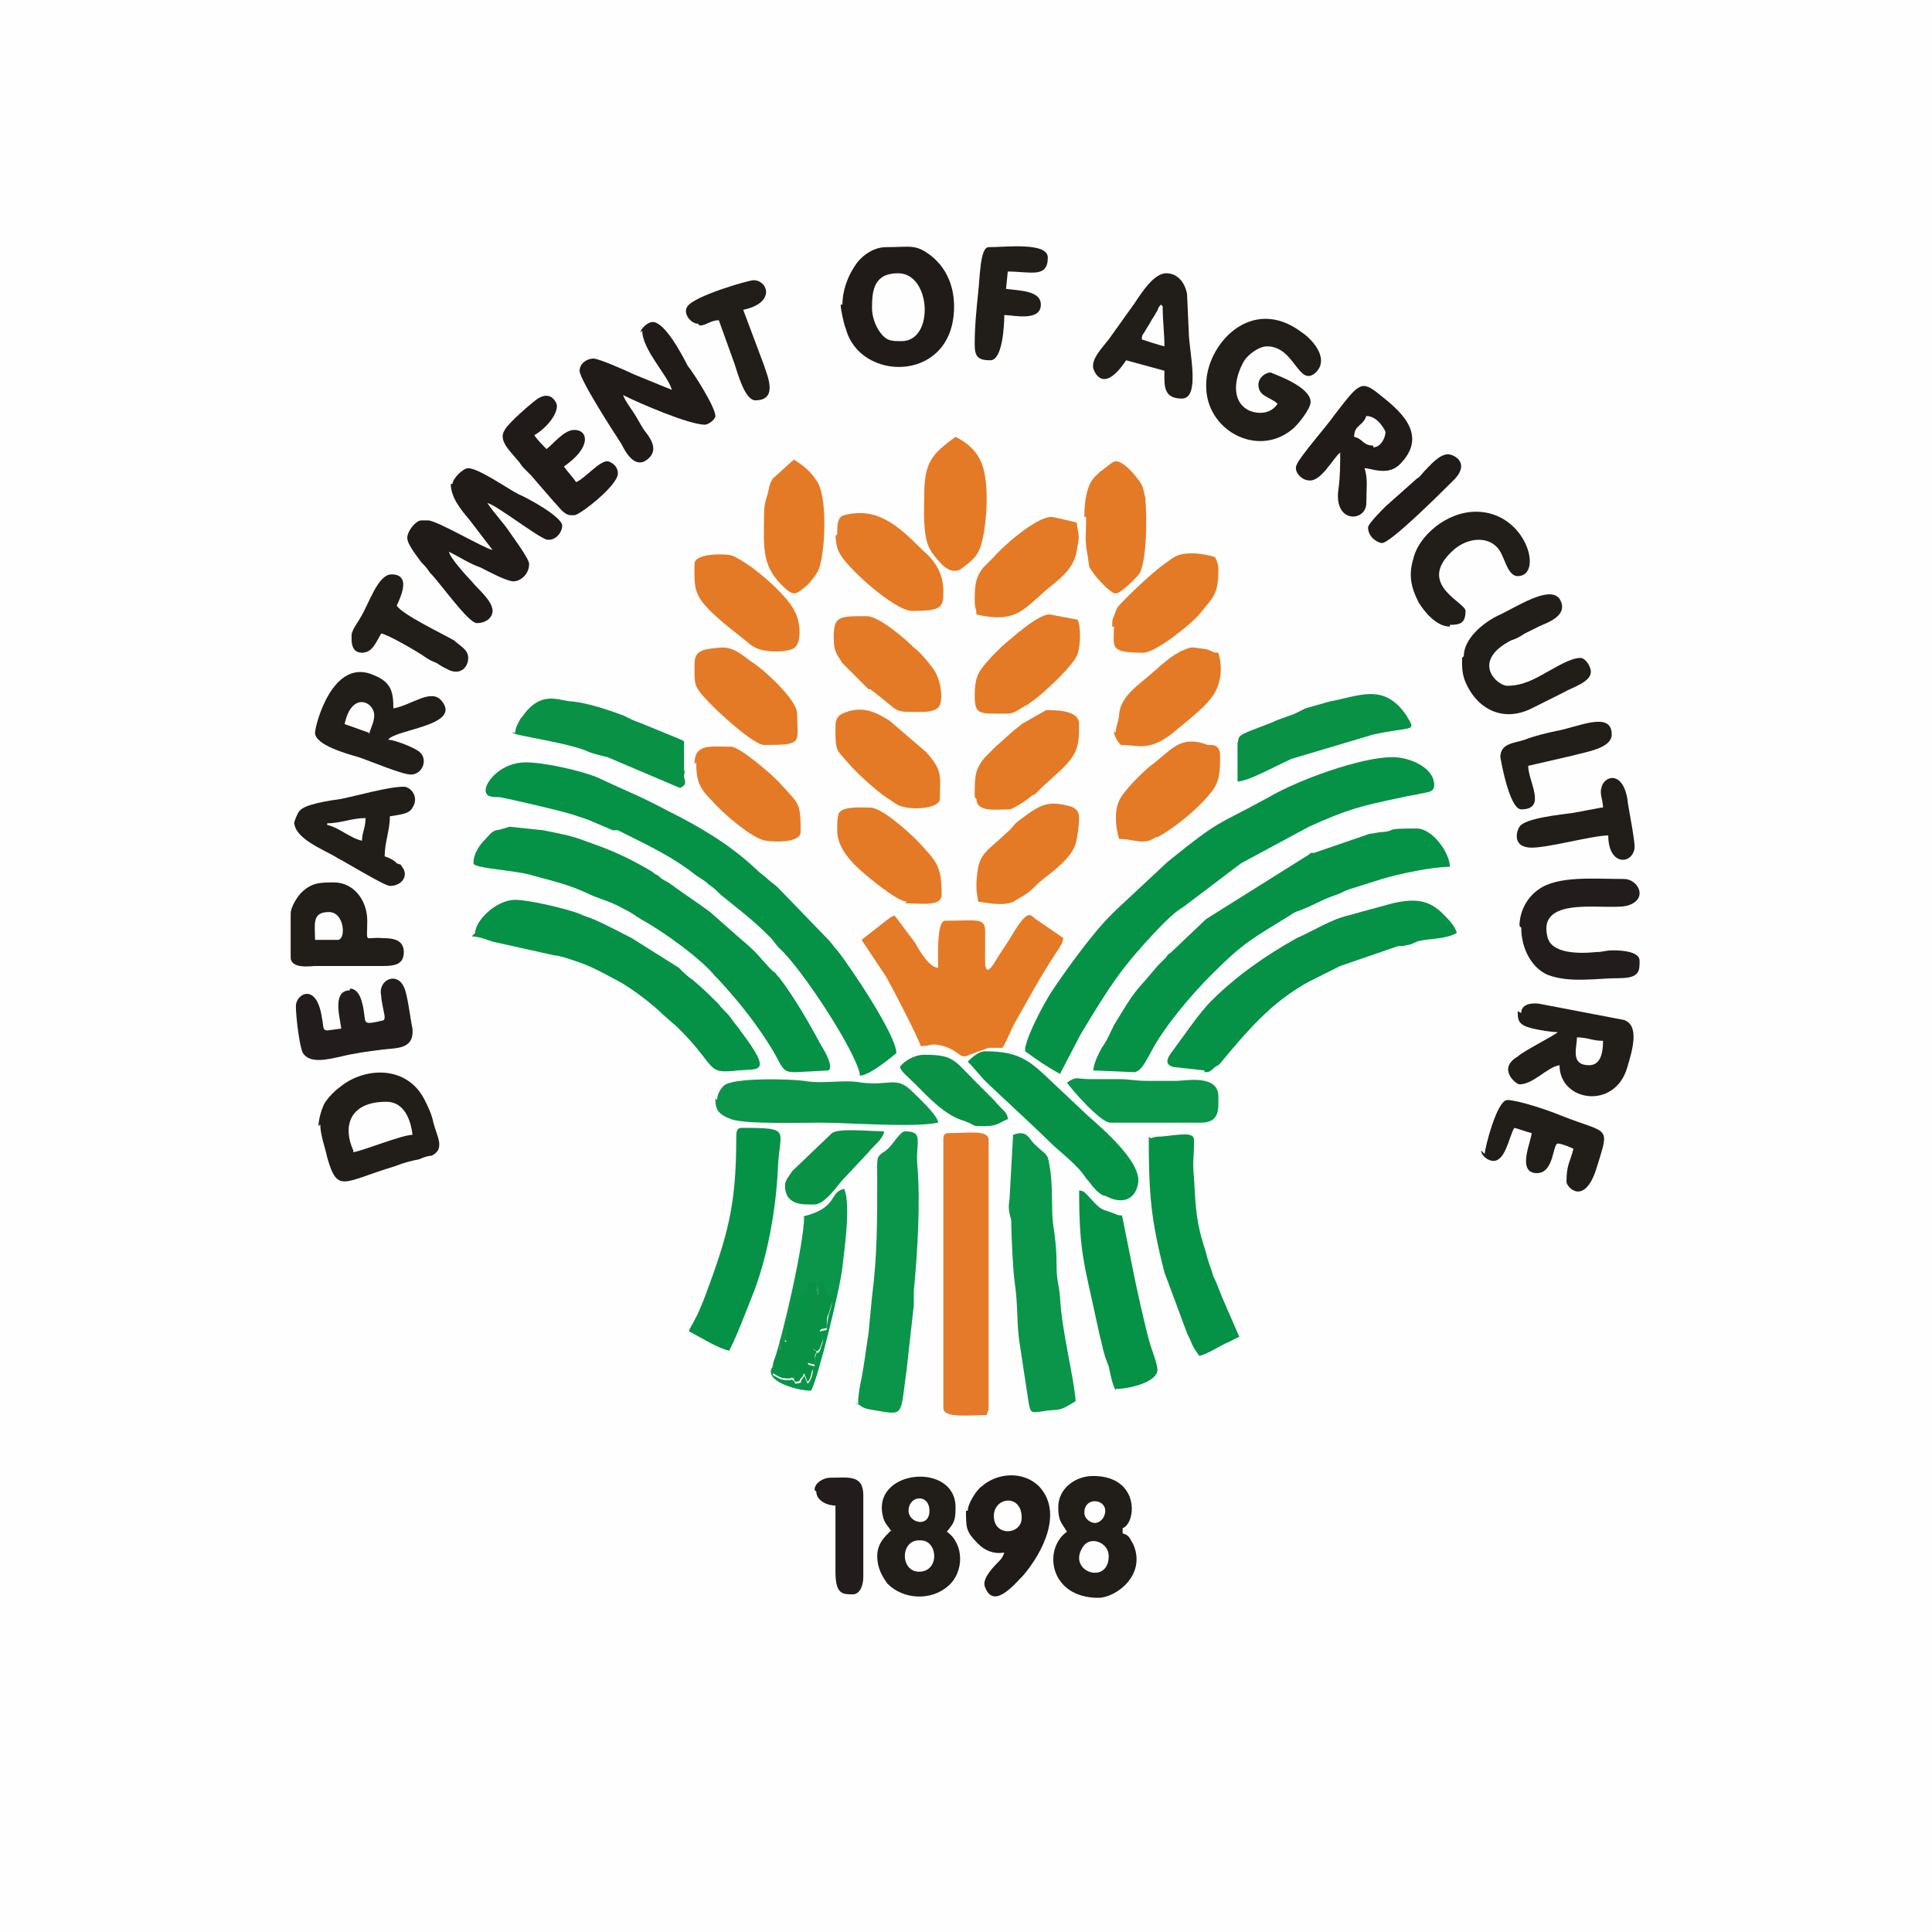 <?xml version="1.0" encoding="UTF-8"?>
<!DOCTYPE svg PUBLIC "-//W3C//DTD SVG 1.1//EN" "http://www.w3.org/Graphics/SVG/1.1/DTD/svg11.dtd">
<!-- Creator: CorelDRAW X6 -->
<svg xmlns="http://www.w3.org/2000/svg" xml:space="preserve" width="40.005mm" height="40.005mm" version="1.1" style="shape-rendering:geometricPrecision; text-rendering:geometricPrecision; image-rendering:optimizeQuality; fill-rule:evenodd; clip-rule:evenodd"
viewBox="0 0 1110 1110"
 xmlns:xlink="http://www.w3.org/1999/xlink">
 <defs>
  <style type="text/css">
   <![CDATA[
    .fil0 {fill:#FEFEFE}
    .fil1 {fill:#059246}
    .fil7 {fill:#099146}
    .fil4 {fill:#0A954A}
    .fil5 {fill:#201B18}
    .fil6 {fill:#211D19}
    .fil8 {fill:#221D1C}
    .fil2 {fill:#E47A26}
    .fil3 {fill:#E47A2A}
   ]]>
  </style>
 </defs>
 <g id="Layer_x0020_1">
  <g id="_1171276272">
   <rect class="fil0" width="1110" height="1110"/>
   <g>
    <path class="fil1" d="M589 604c7,5 11,8 20,13l12 -23c17,-28 23,-38 46,-62 4,-4 8,-8 13,-11l33 -25 39 -21c22,-10 30,-12 54,-17 4,-1 6,-1 10,-2 5,-1 8,-1 8,-5 0,-10 -14,-16 -24,-16 -18,0 -54,13 -71,23 -31,17 -27,12 -58,37l-30 28c-1,1 -2,2 -3,3 -11,11 -26,32 -34,44 -5,8 -13,23 -15,32z"/>
    <path class="fil1" d="M494 618c6,0 21,-13 21,-13 0,-10 -26,-49 -34,-59 -2,-2 -3,-4 -5,-6l-29 -30c-2,-2 -4,-3 -6,-5 -2,-2 -4,-3 -7,-6 -15,-14 -32,-24 -50,-33 -19,-10 -21,-10 -40,-19 -9,-4 -31,-9 -42,-9 -14,0 -23,11 -23,16 0,4 4,4 8,4 6,1 36,8 42,10 3,1 6,2 9,3l14 6c0,0 0,0 1,0 0,0 0,0 1,0 0,0 0,0 1,0l12 6c12,6 23,12 33,20 3,2 5,3 7,5 3,2 5,4 7,6 11,9 18,14 28,24 3,3 3,4 6,7 13,12 43,58 46,72z"/>
    <path class="fil1" d="M272 496c0,3 25,4 34,7 11,3 20,5 31,10 8,4 12,4 21,9 2,1 4,2 7,4 1,1 2,1 3,2 13,7 35,23 43,33 1,1 1,1 2,2 12,13 24,28 33,44 4,8 5,9 11,9 1,0 19,-1 19,-1 3,-2 -2,-11 -4,-14 -7,-13 -15,-27 -24,-39 0,0 0,0 0,0 0,0 -1,-1 -1,-1 -1,-1 -1,-2 -3,-3 -8,-8 -7,-9 -19,-19 0,0 0,0 0,0l-17 -15c-8,-6 -16,-11 -24,-17 -2,-1 -4,-2 -6,-4 -2,-1 -2,-1 -3,-2 -10,-6 -20,-11 -31,-15 -14,-5 -12,-5 -32,-9l-19 -2c-1,0 -6,2 -8,2 -3,1 -4,3 -6,5 -3,3 -7,8 -7,14z"/>
    <path class="fil1" d="M628 615l24 1c4,-1 6,-6 9,-11 7,-14 23,-33 35,-45 19,-19 24,-21 45,-34 3,-2 3,-2 6,-3 8,-3 12,-6 21,-9 3,-1 4,-2 7,-3l19 -6c10,-3 29,-7 39,-7 0,-8 -10,-22 -19,-22 -20,0 -11,1 -19,2 -3,0 -6,1 -8,1l-32 11c0,0 0,0 -1,0 -1,0 -1,0 -2,1l-59 37 -20 19c-1,1 -2,1 -3,3 -2,2 -3,3 -5,5 -15,18 -11,11 -25,34 -2,4 -4,9 -7,13 -2,4 -5,9 -5,15z"/>
    <path class="fil2" d="M495 540l14 21c4,7 18,34 20,40 7,0 5,-2 13,0 10,3 9,8 15,5l11 -4c2,0 5,0 8,0 3,-5 5,-11 8,-16 8,-14 12,-22 23,-39 2,-3 3,-4 4,-8l-16 -11c-3,-2 -4,-7 -14,10 -3,5 -6,9 -9,14 -7,12 -6,0 -6,-5 0,-4 0,-8 0,-12 0,-8 -5,-6 -23,-6 -5,0 -4,21 -4,27 -5,0 -11,-10 -13,-14l-12 -16c-3,1 -2,1 -5,3l-14 11z"/>
    <path class="fil1" d="M271 538c4,0 9,2 12,3l36 8c0,0 0,0 1,0l4 1c13,4 17,6 30,13 8,4 21,14 27,20l8 7c2,2 2,2 4,4 19,20 13,23 31,21 12,-1 20,2 2,-22 -2,-3 -4,-5 -6,-8 -2,-3 -5,-5 -7,-8 -5,-5 -9,-9 -15,-14 -3,-2 -5,-4 -8,-7l-27 -17c-6,-3 -19,-10 -25,-12 -3,-1 -3,-1 -5,-2 -8,-3 -29,-8 -37,-8 -11,0 -23,12 -23,19z"/>
    <path class="fil1" d="M692 616c2,0 3,0 5,-2 2,-2 2,-1 4,-3 15,-18 29,-35 51,-47 6,-3 12,-6 18,-9l32 -11c2,-1 4,0 6,-1 2,0 4,-1 6,-2 6,-2 16,-1 23,-5 -1,-4 -5,-8 -8,-11 -8,-8 -16,-9 -29,-6l-22 6c-3,1 -4,1 -7,2 -7,2 -19,9 -26,12 -18,10 -35,22 -49,36 -7,7 -15,19 -21,27 -2,3 -8,9 -1,11l18 2z"/>
    <path class="fil3" d="M542 653l0 156c0,6 15,4 25,4 0,-2 1,-2 1,-4l0 -154c0,-6 -11,-4 -23,-4 -2,0 -3,1 -3,3z"/>
    <path class="fil4" d="M491 806c4,1 3,3 10,4 19,3 16,5 20,-24l4 -36c0,-3 0,-5 0,-8 2,-21 4,-51 2,-73 -1,-13 4,-19 -7,-19 -3,0 -7,8 -11,11 -6,4 -5,3 -5,18 0,22 0,43 -3,66l-2 21c-1,6 -2,14 -3,20 -1,7 -3,13 -3,21z"/>
    <path class="fil4" d="M582 653l-2 36c-1,6 0,8 1,12 0,9 1,29 2,36 2,13 1,25 3,36l5 33c1,5 1,6 7,5 11,-2 9,1 20,-6 -1,-14 -8,-40 -9,-60 -1,-10 -2,-8 -2,-21 0,-6 -1,-15 -2,-21 -1,-7 0,-24 -2,-33 -1,-8 -2,-6 -9,-13 -3,-3 -4,-8 -12,-5z"/>
    <path class="fil5" d="M259 278c0,8 6,15 11,21l13 17c-5,-1 -32,-17 -37,-17l-4 0c-3,0 -8,6 -8,10 0,4 6,11 8,14 2,2 3,3 5,6 6,6 22,29 27,29 5,0 9,-3 9,-7 0,-6 -9,-13 -12,-17 -2,-2 -13,-14 -13,-17 6,3 12,7 18,9 4,2 15,8 19,8 4,0 9,-4 9,-10 0,-3 -9,-15 -11,-18 -4,-6 -9,-11 -13,-17 5,1 28,19 34,21 5,1 9,-4 9,-8 0,-5 -20,-16 -25,-18 -6,-3 -23,-15 -29,-15 -3,0 -9,6 -9,9z"/>
    <path class="fil1" d="M396 765c6,3 17,10 23,11 5,-10 9,-21 13,-31 9,-22 14,-51 15,-75 1,-21 8,-22 -21,-22 -3,0 -3,3 -3,6 0,39 -5,56 -18,91 -4,10 -4,10 -9,19z"/>
    <path class="fil1" d="M660 653c0,32 1,47 9,78l13 35c4,8 2,6 7,13 5,-1 12,-6 17,-8l6 -3 -10 -23c-2,-5 -3,-8 -5,-12 -1,-4 -3,-8 -4,-13 -6,-18 -6,-26 -7,-43 -1,-11 0,-10 0,-22 0,-5 -8,-3 -19,-2 -2,0 -3,0 -6,1z"/>
    <path class="fil1" d="M558 612l7 8c1,1 1,1 1,1 0,0 0,0 0,0 0,0 0,0 0,0 0,0 0,0 0,0 6,6 28,26 37,35 6,6 16,13 21,21 2,2 3,4 5,6 2,2 4,4 6,4 11,6 18,1 19,-8 1,-12 -20,-30 -29,-38l-17 -16c-15,-14 -20,-21 -42,-21 -4,0 -8,4 -10,6z"/>
    <path class="fil4" d="M411 631c0,6 1,9 9,12 8,3 41,2 51,2 17,0 54,3 68,0 0,-4 -12,-15 -15,-18 -9,-9 -13,-3 -29,-5 -10,-2 -22,1 -33,-1 -7,-1 -37,-2 -45,2 -2,1 -5,5 -5,9z"/>
    <path class="fil1" d="M641 798c8,0 24,-4 24,-11 0,-3 -3,-11 -4,-14 -3,-10 -8,-33 -10,-43 -1,-5 -2,-10 -3,-15l-3 -15c-1,-3 1,-1 -3,-2 -9,-4 -8,-1 -16,-10 -2,-2 -3,-4 -6,-4 0,36 3,42 10,75 1,5 2,9 3,13 1,5 2,8 4,13 1,5 2,10 4,14z"/>
    <path class="fil6" d="M693 222c0,25 29,41 49,25 3,-2 11,-12 11,-16 0,-9 -21,-16 -23,-17 -3,0 -7,3 -7,7 0,7 7,7 11,11 -4,6 -11,6 -16,4 -11,-5 -9,-19 -3,-29 2,-3 8,-8 13,-8 16,0 18,24 28,15 8,-8 -2,-19 -8,-23 -29,-22 -55,7 -55,30z"/>
    <path class="fil5" d="M501 177c0,-10 1,-20 15,-20 19,0 21,39 2,39 -6,0 -9,0 -13,-6 -2,-3 -4,-8 -4,-13zm-18 -2c0,3 2,12 3,14 8,30 59,31 62,-9 1,-13 -3,-25 -13,-33 -9,-7 -12,-5 -26,-5 -8,0 -15,6 -18,11 -4,6 -7,14 -7,22z"/>
    <path class="fil5" d="M369 190c0,11 15,26 17,34l-22 -9c-4,-2 -20,-9 -23,-9 -4,0 -8,3 -8,7 0,5 20,36 24,42 2,4 8,16 16,8 5,-5 1,-11 -3,-16 -2,-3 -4,-7 -6,-10 -2,-3 -5,-7 -6,-10 10,5 38,17 47,17 2,0 6,-3 6,-5 0,-5 -12,-24 -16,-29 -3,-6 -13,-25 -20,-25 -3,0 -7,4 -7,6z"/>
    <path class="fil6" d="M203 661c-6,-13 -3,-28 19,-28 10,0 14,10 15,19 -6,0 -28,9 -34,10zm-19 -15c0,6 3,14 4,19 6,21 9,14 39,5 5,-2 9,-3 14,-4 2,-1 5,-2 7,-2 8,-4 3,-11 1,-19 -1,-5 -3,-9 -5,-13 -10,-20 -34,-19 -48,-8 -4,3 -6,5 -9,9 -2,3 -4,10 -4,14z"/>
    <path class="fil7" d="M294 421c4,2 28,5 42,10 4,2 9,3 13,4l40 17c3,1 1,1 3,0 3,-2 1,-4 1,-6 0,-4 1,1 0,-4l0 -16c-1,-1 -2,-1 -4,-2l-22 -9c-3,-1 -5,-2 -9,-4 -8,-3 -20,-7 -29,-8 -7,0 -16,-6 -26,5 -1,1 -3,4 -4,5 -1,2 -3,5 -3,8z"/>
    <path class="fil7" d="M711 429l0 20c6,0 22,-9 31,-13l47 -14c23,-5 25,-1 19,-11 -13,-19 -27,-11 -44,-8l-14 4c-2,1 -4,2 -6,3 -5,2 -9,3 -13,5l-13 5c-7,3 -6,3 -7,7 0,0 0,0 0,1 0,0 0,1 0,2z"/>
    <path class="fil6" d="M212 421l-14 -5c4,-19 17,-13 17,-5 0,4 -2,7 -3,11zm-31 0c0,7 18,12 25,14 6,2 25,10 30,10 7,0 10,-9 5,-13 -2,-2 -14,-7 -18,-7 4,-6 42,-8 31,-22 -6,-8 -17,2 -28,4 0,-9 -1,-15 -11,-19 -24,-11 -34,29 -34,33z"/>
    <path class="fil6" d="M913 612c-11,0 -7,-10 -7,-16 6,0 9,2 15,2 0,6 -1,14 -8,14zm-41 -31c0,5 0,8 9,10 4,1 11,2 14,2 -2,2 -20,11 -23,14 -12,7 -1,16 1,16 8,0 16,-10 23,-11 0,21 32,26 39,1 3,-10 7,-24 -2,-27l-47 -9c-4,-1 -12,-1 -12,5z"/>
    <path class="fil5" d="M789 256c-6,0 -6,-4 -11,-5 0,-7 5,-6 7,-12 7,0 11,9 11,9 0,4 -3,9 -7,9zm-19 3c0,7 0,15 -1,22 -3,20 16,19 16,8 0,-8 1,-14 -1,-20 4,0 14,5 21,-3 16,-17 -2,-31 -12,-39 -11,-9 -12,-7 -26,11 -4,6 -20,24 -22,29 -2,4 3,9 7,9 7,1 14,-13 18,-16z"/>
    <path class="fil6" d="M637 894c0,17 -24,9 -15,-5 4,-7 15,-3 15,5zm-8 -19c-2,0 -6,-2 -6,-6 0,-9 12,-8 12,-1 0,4 -3,7 -6,7zm-21 -9c0,8 2,9 5,14 -14,10 -10,38 18,38 10,0 28,-13 20,-31 -2,-3 -2,-5 -6,-6l0 -3c8,-3 10,-30 -17,-30 -10,0 -20,7 -20,18z"/>
    <path class="fil6" d="M528 903c-11,0 -11,-19 1,-18 10,0 11,18 -1,18zm-6 -35c0,-9 12,-10 12,0 0,10 -12,7 -12,0zm-10 11c-1,2 -8,6 -8,15 0,7 3,12 6,16 9,9 25,10 35,1 9,-8 9,-24 -1,-31 4,-5 5,-6 5,-14 0,-26 -47,-22 -42,4 1,6 4,7 5,10z"/>
    <path class="fil8" d="M874 533c0,12 6,23 15,27 13,5 28,2 41,2 12,0 12,-4 12,-10 0,-5 -9,-6 -15,-6 -5,0 -6,1 -10,1 -10,1 -26,1 -28,-9 -6,-25 37,-14 47,-18 11,-4 5,-15 -3,-15 -17,0 -38,-2 -49,6 -6,4 -11,12 -11,21z"/>
    <path class="fil6" d="M840 378c0,6 0,9 2,14 7,16 22,23 38,15l18 -9c5,-3 16,-6 16,-12 0,-3 -3,-8 -6,-8 -6,0 -15,6 -19,8 -7,4 -14,8 -23,8 -6,0 -21,-14 2,-26 3,-1 5,-2 8,-4l8 -4c4,-2 18,-6 12,-16 -6,-8 -25,5 -36,10 -8,4 -19,13 -19,23z"/>
    <path class="fil2" d="M531 284c0,9 -1,23 3,31 1,2 1,1 1,2 4,5 10,14 17,10 8,-6 10,-8 12,-15 3,-11 5,-37 -1,-48 -3,-6 -8,-10 -14,-13 -14,10 -18,15 -18,34z"/>
    <path class="fil2" d="M399 383c0,10 0,11 5,17l1 1c6,7 28,27 34,27 23,0 19,-1 19,-18 0,-8 -19,-25 -25,-29 -5,-3 -10,-9 -18,-9 -2,0 -11,1 -12,2 -4,2 -4,5 -4,10z"/>
    <path class="fil2" d="M640 420c0,3 2,6 4,8 10,0 16,4 30,-7 8,-7 21,-16 25,-25 3,-7 3,-14 1,-21 -4,0 -3,-1 -7,-2 -8,-1 -8,-2 -14,1 -1,0 -2,1 -2,1 -6,3 -14,11 -19,15 -6,5 -14,11 -15,20 0,4 -2,7 -2,11z"/>
    <path class="fil2" d="M624 297c0,12 -1,12 1,23 1,6 0,5 3,9 2,3 10,12 13,12 3,0 13,-10 14,-12 4,-9 4,-32 3,-43 -1,-4 -1,-6 -3,-9 -2,-3 -9,-12 -14,-12 -2,0 -7,5 -9,6l-2 2c-6,5 -7,16 -7,24z"/>
    <path class="fil2" d="M400 438c0,11 2,15 9,22 5,6 23,22 31,23 6,1 20,1 20,-5 0,-17 -1,-16 -11,-27 -4,-5 -24,-22 -29,-22 -12,0 -21,-2 -21,10z"/>
    <path class="fil2" d="M399 324c0,16 -1,19 18,35l15 12c6,4 17,4 23,2 6,-2 5,-15 2,-21 -4,-9 -20,-23 -28,-28 -3,-2 -6,-4 -9,-5 -5,-1 -21,-1 -21,5z"/>
    <path class="fil2" d="M480 308c0,2 1,8 2,9 3,8 32,34 42,34 17,0 18,-2 18,-11 0,-11 -5,-18 -12,-24 -14,-14 -26,-25 -45,-20 -4,1 -4,6 -4,11z"/>
    <path class="fil2" d="M479 366c0,9 2,10 5,15l15 15c0,0 0,0 1,0 19,14 11,13 31,13 3,0 8,-1 9,-4 2,-5 0,-16 -4,-21 -3,-4 -7,-9 -11,-12 -5,-5 -20,-18 -27,-18 -16,0 -19,0 -19,12z"/>
    <path class="fil2" d="M520 519c10,0 21,2 21,-5 0,-17 -3,-19 -14,-31 -4,-4 -20,-19 -27,-19 -5,0 -15,-1 -18,3 -1,2 -1,8 -1,10 0,13 13,23 23,31 4,3 13,10 17,10z"/>
    <path class="fil2" d="M640 360c0,12 -3,15 17,15 7,0 28,-17 32,-22 8,-10 11,-11 11,-26 0,-3 -1,-5 -2,-7 -7,-2 -15,-3 -21,-1 -3,1 -5,3 -8,5 -6,4 -24,21 -27,25 -1,2 -1,2 -2,5 -1,2 -1,3 -1,6z"/>
    <path class="fil2" d="M439 294c0,19 -2,30 10,42 7,7 8,6 15,0 2,-2 5,-6 6,-8 4,-8 6,-43 -1,-52 -3,-5 -8,-9 -13,-12 -1,1 1,0 -1,1l-11 10c-2,3 -2,5 -3,9 -1,3 -2,6 -2,11z"/>
    <path class="fil2" d="M560 399c0,12 2,11 19,11 4,0 7,-3 11,-5 2,-1 1,-1 3,-2 7,-5 24,-21 26,-27 2,-5 2,-17 0,-20l-16 -3c-7,0 -22,14 -27,18 -1,1 -1,1 -3,3l-3 3c-7,8 -10,10 -10,23z"/>
    <path class="fil2" d="M562 518c6,1 17,3 22,-1 7,-4 8,-5 13,-10 6,-5 18,-13 21,-22 1,-4 2,-11 2,-15 0,-4 -2,-6 -6,-7 -12,-3 -16,-1 -28,8 -3,2 -4,4 -6,6 -15,14 -18,13 -19,30 0,6 0,4 1,11z"/>
    <path class="fil2" d="M480 420c0,12 1,11 7,18 4,5 16,16 22,20l6 4c6,4 25,3 25,-3 0,-13 2,-16 -8,-27l-21 -18c-8,-5 -16,-9 -27,-4 -4,2 -4,5 -4,9z"/>
    <path class="fil2" d="M561 459c0,8 12,6 19,6 2,0 11,-6 13,-8 2,-1 1,0 2,-1 0,0 0,0 0,0 0,0 1,-1 1,-1 1,-1 2,-2 3,-3l11 -10c0,0 0,0 0,0 9,-9 10,-13 10,-26 0,-8 -13,-8 -19,-8l-14 8c-2,2 -4,3 -6,5l-9 8c-2,2 -1,1 -3,3 -1,1 -2,2 -3,3 -6,7 -6,11 -6,23z"/>
    <path class="fil2" d="M560 344c0,7 1,5 1,9 25,6 28,-5 45,-18 7,-6 12,-11 13,-21 1,-4 1,-6 0,-11 -1,-4 1,-1 -1,-3 -1,0 -12,-3 -14,-3 -9,0 -29,18 -33,23 -2,2 -4,4 -6,6 -4,5 -5,9 -5,18z"/>
    <path class="fil2" d="M643 482c9,0 14,4 21,-1 0,0 0,0 1,0 11,-6 24,-17 31,-26 5,-6 5,-13 5,-21 0,-4 -2,-6 -5,-6 -3,0 -2,0 -5,-1 -14,-4 -19,5 -30,13 -5,4 -16,15 -18,20 -3,6 -2,16 0,22z"/>
    <path class="fil6" d="M188 473c8,0 14,-3 22,-3 0,6 -2,8 -2,13 -6,-1 -14,-8 -20,-9l0 -2zm-19 -1c0,10 17,16 25,21 4,2 27,16 30,16 7,0 11,-6 7,-11 -1,-2 -1,-1 -3,-2 -2,-2 -4,-3 -7,-4 0,-8 3,-15 3,-23 5,-1 11,-1 13,-5 4,-6 -1,-12 -5,-12 -9,0 -26,5 -36,7 -7,1 -21,3 -24,7 -1,1 -3,6 -3,7z"/>
    <path class="fil6" d="M668 176c0,9 1,15 1,23 -4,-1 -10,-3 -13,-4 0,-3 1,-3 2,-5 1,-2 2,-3 3,-5 1,-2 2,-3 3,-5 2,-3 1,-3 3,-5zm-40 35c0,1 5,17 19,-4l22 6c0,8 -1,16 10,16 11,0 4,-28 4,-38l-1 -22c-1,-6 -5,-12 -12,-12 -7,0 -14,11 -18,17l-15 21c-3,4 -9,10 -9,15z"/>
    <path class="fil6" d="M194 540l-13 0c0,-9 -2,-16 8,-16 9,0 10,16 5,16zm-27 -15l0 25c0,7 12,5 14,5l39 0c7,0 12,-1 12,-8 0,-7 -6,-8 -12,-8 -11,-1 -9,4 -9,-10 0,-12 -8,-22 -19,-22 -8,0 -13,0 -19,6 -2,2 -6,8 -6,12z"/>
    <path class="fil5" d="M571 871c0,-11 16,-13 16,1 0,10 -16,11 -16,-1zm-16 -3c0,10 0,12 7,19 4,4 9,6 15,5 -1,3 -2,4 -4,6 -4,4 -9,10 -7,14 5,13 17,-2 22,-7 11,-13 23,-36 9,-51 -9,-9 -24,-8 -33,0 -3,2 -8,10 -8,14z"/>
    <path class="fil8" d="M201 569c-11,0 -5,18 -5,22 -1,0 -7,1 -8,1 -3,0 -2,-3 -3,-7 -3,-21 -15,-14 -15,-7 0,6 2,23 4,27 4,6 13,4 22,2 8,-2 16,-3 24,-4 8,-1 18,0 17,-12 -1,-4 -3,-21 -5,-24 -4,-9 -15,-4 -13,5 0,3 2,11 2,12 0,3 -1,2 -4,3 -10,2 -6,0 -9,-11 -1,-4 -3,-8 -7,-8z"/>
    <path class="fil6" d="M833 359c6,0 9,-1 9,-8 0,-5 -28,-15 -8,-34 9,-9 24,-10 29,2 2,4 4,12 9,12 15,0 5,-37 -24,-37 -17,0 -33,14 -36,27 -3,10 -1,17 3,25 3,5 10,14 18,14z"/>
    <path class="fil6" d="M851 661c0,3 4,6 7,6 7,0 9,-14 12,-19 4,1 6,2 10,3 0,4 -9,23 3,23 10,0 9,-17 12,-17 2,0 7,2 9,3 -2,8 -4,9 -4,19 0,3 10,14 17,-7 8,-26 8,-20 -20,-31 -7,-3 -25,-9 -31,-9 -6,0 -13,28 -13,31z"/>
    <path class="fil5" d="M330 296c3,0 25,-17 25,-24 0,-5 -5,-7 -6,-7 -5,0 -13,10 -18,12 -2,-3 -5,-6 -7,-9 16,-11 14,-21 6,-21 -6,0 -12,8 -16,11 -1,-1 -6,-6 -7,-8 4,-2 13,-10 13,-17 0,-1 -3,-9 -11,-4 -3,2 -17,14 -19,18 -4,6 3,12 7,17 2,2 2,3 4,5 2,2 3,3 4,4l13 15c3,3 6,8 10,8z"/>
    <path class="fil4" d="M613 622c2,3 19,23 25,23l52 0c11,0 10,-8 10,-15 0,-13 -19,-9 -24,-9 -6,0 -11,0 -17,0 -7,0 -10,-1 -16,-1 -6,0 -11,0 -17,0 -8,0 -7,-2 -13,2z"/>
    <path class="fil4" d="M470 744c0,-1 0,-3 0,-4 1,-4 -1,0 2,-3l2 4c3,11 6,2 2,15 0,1 -1,4 -1,8 -3,1 -3,0 -4,2 0,0 0,1 1,1 1,3 1,4 0,6 -1,3 -1,6 -5,3 4,1 1,2 1,5l0 4c0,0 -4,-1 -4,-1 1,2 1,2 3,3 0,3 -1,6 -3,8l-2 -5c0,1 0,1 -1,2 -2,3 1,2 -4,3 -1,-2 -1,-2 -1,-5 0,7 0,1 -2,3 -6,0 -6,-1 -10,-3 0,-4 0,-7 2,-10 3,-5 2,-2 2,-9 3,0 2,-1 4,1 -3,-1 -1,0 -1,-2 0,-3 3,-19 4,-22l1 -2c1,0 3,0 5,-1 3,-2 2,-4 3,-6 0,0 1,-4 4,-1l1 1c1,2 -2,6 1,6zm-8 -45c0,15 -12,68 -18,85 0,2 -1,2 -1,3 -2,7 15,12 23,12 4,-7 17,-60 18,-71 1,-9 5,-36 1,-45 -9,2 -3,11 -24,16z"/>
    <path class="fil6" d="M560 198c0,7 2,9 9,9 7,0 8,-20 8,-26 5,0 21,4 21,-6 0,-8 -12,-8 -20,-9l1 -10c13,0 23,4 23,-8 0,-9 -24,-6 -34,-6 -5,0 -5,18 -6,26 -1,10 -2,19 -2,30z"/>
    <path class="fil6" d="M920 464c-5,1 -11,2 -16,3 -7,1 -28,3 -31,8 -2,3 -4,12 7,12 10,0 35,-7 44,-7 0,17 13,17 15,8 1,-3 -4,-26 -4,-29 -3,-17 -14,-13 -15,-6 -1,3 1,7 1,11z"/>
    <path class="fil6" d="M202 367c0,4 1,8 6,8 6,0 8,-6 11,-11 3,0 22,11 26,14 3,2 4,2 6,3 3,2 3,2 7,4 7,3 11,-2 11,-7 0,-5 -5,-7 -8,-10 -7,-4 -30,-15 -33,-20 0,-1 10,-18 -3,-18 -8,0 -13,17 -18,25 -1,2 -5,7 -5,10z"/>
    <path class="fil6" d="M402 187c4,0 6,-3 11,-3l9 25c2,6 6,21 12,21 14,0 6,-16 5,-20l-12 -32c19,-4 14,-17 6,-17 -3,0 -34,9 -38,15 -3,4 2,10 6,10z"/>
    <path class="fil6" d="M862 435c0,0 5,30 12,30 15,0 4,-16 4,-25l26 -6c7,-2 22,-4 22,-12 0,-14 -20,-4 -32,-2 -5,1 -13,3 -18,5 -6,2 -14,2 -14,10z"/>
    <path class="fil7" d="M451 681c0,12 11,11 17,11 6,0 14,-12 16,-14l15 -16c3,-4 8,-7 9,-12 -8,0 -26,-2 -30,1l-23 22c-1,2 -4,5 -4,8z"/>
    <path class="fil7" d="M517 613c1,3 4,5 9,10 7,7 17,18 28,21 8,3 3,3 12,3 7,0 8,-2 13,-4 0,-4 -3,-5 -8,-11l-10 -10c-13,-13 -13,-16 -30,-16 -6,0 -12,4 -14,7z"/>
    <path class="fil8" d="M469 857c0,5 6,8 11,8l0 38c0,13 4,13 10,13 4,0 6,-5 6,-10l0 -47c0,-12 -9,-10 -19,-10 -4,0 -9,3 -9,7z"/>
    <path class="fil7" d="M470 744c-2,0 0,-4 -1,-6l-1 -1c-3,-3 -4,1 -4,1 -1,2 0,4 -3,6 -1,1 -4,1 -5,1l-1 2c-1,3 -4,19 -4,22 0,3 -2,1 1,2 -1,-2 0,0 -4,-1 0,7 1,4 -2,9 -2,3 -2,6 -2,10 4,2 4,3 10,3 2,-2 2,3 2,-3 0,3 0,3 1,5 4,-1 1,0 4,-3 1,-1 0,-1 1,-2l2 5c2,-2 2,-5 3,-8 -2,-1 -2,-1 -3,-3 0,0 4,1 4,1l0 -4c0,-3 3,-3 -1,-5 3,3 4,0 5,-3 1,-2 1,-3 0,-6 0,0 0,-1 -1,-1 1,-2 0,-1 4,-2 0,-3 0,-7 1,-8 4,-13 2,-5 -2,-15l-2 -4c-4,3 -1,-1 -2,3 0,1 0,3 0,4z"/>
    <path class="fil5" d="M786 303c0,6 6,9 8,9 5,0 35,-30 40,-35 12,-11 1,-16 -2,-16 -5,0 -10,6 -13,9 -2,2 -3,4 -5,5l-18 16c-2,2 -10,10 -10,12z"/>
   </g>
  </g>
 </g>
</svg>
